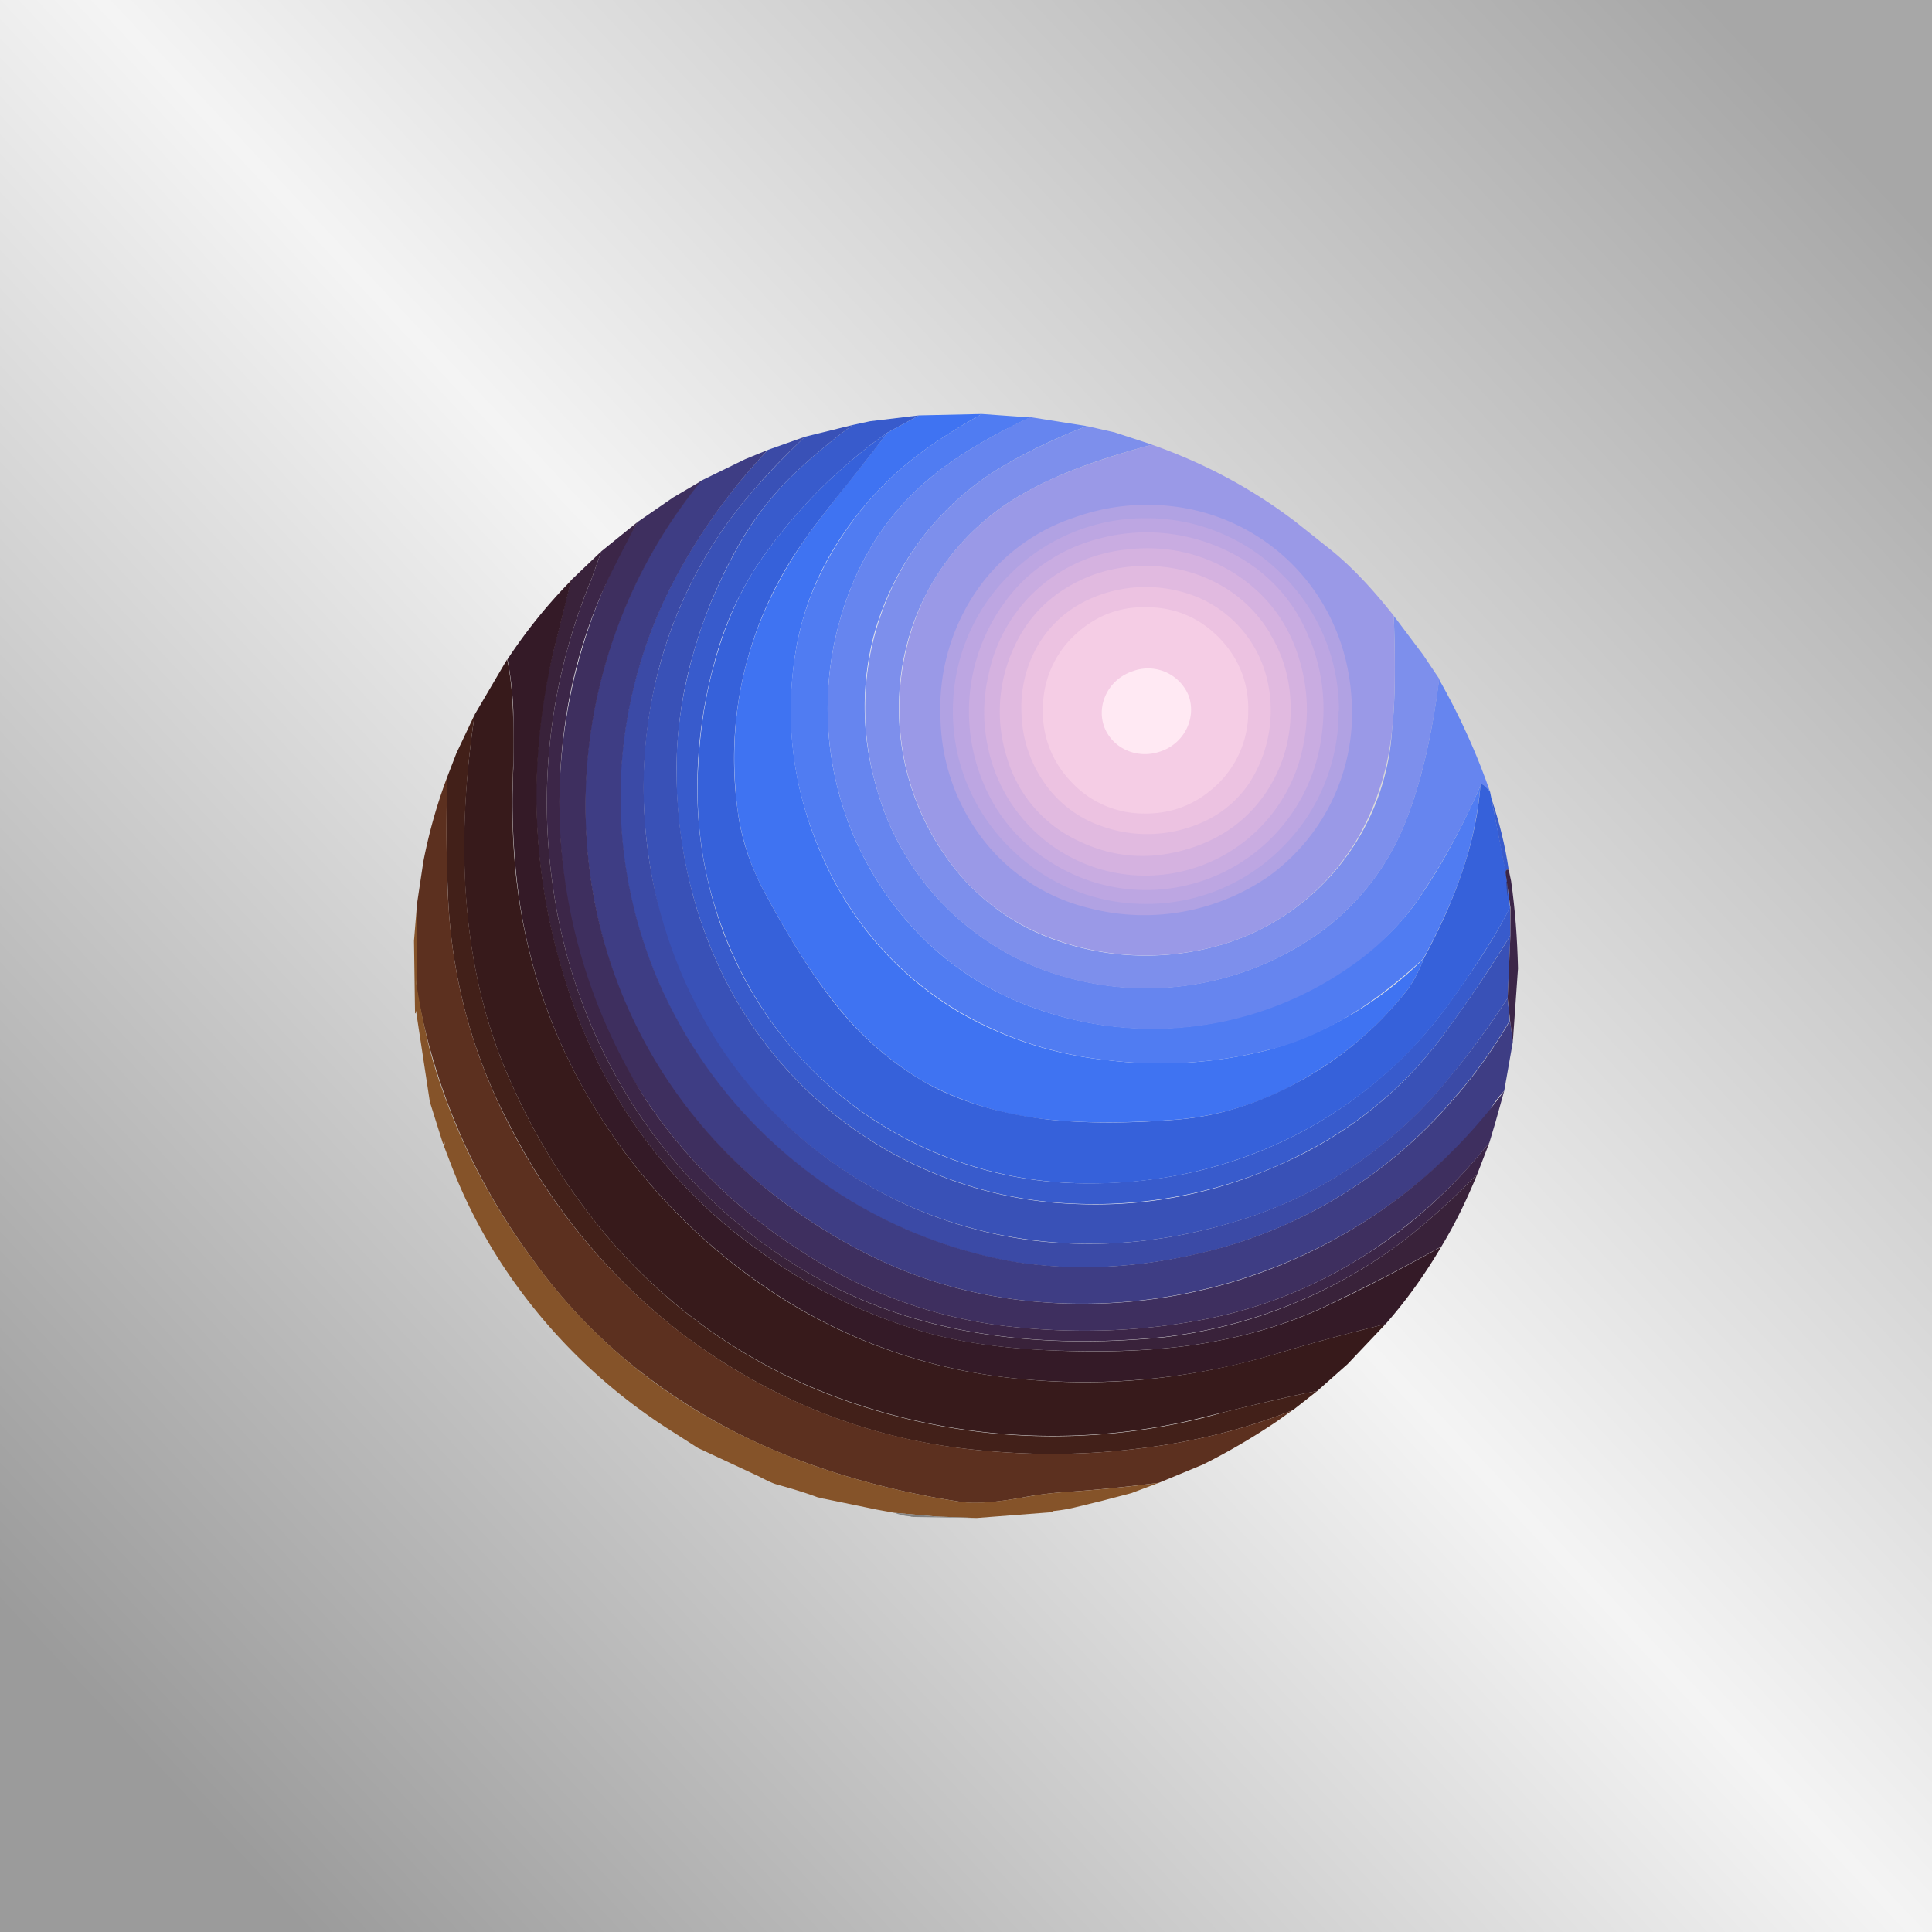 <!-- by TradingView --><svg width="56" height="56" viewBox="0 0 56 56" xmlns="http://www.w3.org/2000/svg"><path fill="url(#a)" d="M0 0h56v56H0z"/><path d="M28.46 12c-.64.36-1.2.71-1.68 1.06a9.68 9.68 0 0 0-2.42 2.54 8.37 8.37 0 0 0-1.29 3.24c-.34 2.06-.09 4.04.75 5.95a9.72 9.72 0 0 0 3.9 4.5 10.7 10.7 0 0 0 4.38 1.44c1.57.19 3.13.09 4.68-.3a10.42 10.42 0 0 0 4.49-2.65c-.16.42-.35.77-.58 1.04-.8 1-1.78 1.81-2.93 2.47a8.67 8.67 0 0 1-3.63 1.16c-1.45.11-2.7.11-3.75 0a9.4 9.4 0 0 1-3.55-1.07 9.1 9.1 0 0 1-2.7-2.4c-.61-.76-1.26-1.8-1.96-3.1a6.93 6.93 0 0 1-.79-2.4c-.36-2.83.28-5.43 1.92-7.8.25-.37.68-.92 1.27-1.67.53-.65.9-1.14 1.15-1.47l.92-.5 1.82-.04Z" fill="#3F73F2"/><path d="M29.86 12.1c-1.2.56-2.16 1.14-2.88 1.74a7.84 7.84 0 0 0-2.06 2.62 9.4 9.4 0 0 0 1.85 10.75 8.73 8.73 0 0 0 3.37 2.06 9.99 9.99 0 0 0 10.07-2.15c.35-.34.64-.68.87-1.01.65-.93 1.26-2.04 1.83-3.33-.08.87-.26 1.73-.56 2.58-.24.7-.6 1.51-1.09 2.42-1.5 1.4-3 2.29-4.48 2.65-1.55.39-3.1.49-4.68.3a10.7 10.7 0 0 1-4.37-1.45 9.72 9.72 0 0 1-3.91-4.5c-.84-1.9-1.1-3.88-.75-5.94.19-1.13.62-2.2 1.3-3.24.64-.99 1.45-1.84 2.41-2.54.48-.35 1.04-.7 1.68-1.06l1.4.1Z" fill="#507CF2"/><path d="m26.64 12.04-.92.5a15.13 15.13 0 0 0-3.66 3.68 9.62 9.62 0 0 0-1.34 2.93 13.85 13.85 0 0 0-.5 3.2c-.06 1.6.18 3.13.72 4.6a11.24 11.24 0 0 0 10.49 7.35c1.91.02 3.7-.33 5.38-1.05 1.69-.73 3.17-1.8 4.43-3.21.42-.47.9-1.12 1.46-1.95.47-.7.83-1.3 1.07-1.8l.01.82a38.7 38.7 0 0 1-1.82 2.72 11.6 11.6 0 0 1-4.11 3.56 13.2 13.2 0 0 1-6.68 1.5 11.84 11.84 0 0 1-10.28-6.76 13.47 13.47 0 0 1-1.28-5.88c0-1.08.17-2.19.49-3.32.3-1.07.74-2.1 1.3-3.1a9.1 9.1 0 0 1 1.45-1.93c.5-.5 1.12-1.03 1.86-1.58l.51-.11 1.42-.17Z" fill="#385BCC"/><path d="M31.5 12.35c-.88.34-1.67.72-2.36 1.12a8.23 8.23 0 0 0-3.8 4.9 8.18 8.18 0 0 0 .05 4.4 7.87 7.87 0 0 0 5.66 5.59 8.62 8.62 0 0 0 7.3-1.4 7.25 7.25 0 0 0 2.36-3.07c.45-1.1.79-2.5 1-4.2a19.62 19.62 0 0 1 1.48 3.26c-.19-.22-.28-.27-.28-.17a20.22 20.22 0 0 1-1.83 3.33 7.7 7.7 0 0 1-1.93 1.9 9.99 9.99 0 0 1-9.02 1.26 8.73 8.73 0 0 1-3.36-2.06 9.4 9.4 0 0 1-1.85-10.75 7.84 7.84 0 0 1 2.06-2.62c.72-.6 1.68-1.18 2.88-1.75l1.64.26Z" fill="#6685EF"/><path d="M24.71 12.32c-.74.55-1.36 1.08-1.86 1.58a9.09 9.09 0 0 0-1.45 1.92c-.56 1-1 2.04-1.3 3.11a12.16 12.16 0 0 0-.49 3.32c0 2.1.42 4.06 1.28 5.88a11.84 11.84 0 0 0 10.29 6.77c2.3.1 4.53-.4 6.67-1.5a11.6 11.6 0 0 0 4.11-3.57c.69-.95 1.3-1.85 1.82-2.72l-.08 1.82a26.1 26.1 0 0 1-1.72 2.35 12.52 12.52 0 0 1-6.21 4.14c-2.01.6-3.97.77-5.88.52a12.8 12.8 0 0 1-10.95-10.3c-.42-2.1-.38-4.14.12-6.11a12.8 12.8 0 0 1 2.85-5.4c.4-.46.88-.95 1.42-1.47l1.38-.34Z" fill="#3951B7"/><path d="m32.3 12.53 1.1.36c-1.6.42-2.85.9-3.76 1.43a7.06 7.06 0 0 0-3.57 5.73 7.47 7.47 0 0 0 1.86 5.43c.7.76 1.52 1.33 2.48 1.7a7.8 7.8 0 0 0 5.04.19 6.93 6.93 0 0 0 4.9-6.24c.09-.76.1-1.85.05-3.28l.85 1.13.47.7c-.22 1.71-.56 3.11-1 4.2a7.25 7.25 0 0 1-2.38 3.09 8.62 8.62 0 0 1-7.29 1.4 7.88 7.88 0 0 1-5.66-5.6 8.18 8.18 0 0 1 1.37-7.22 8.24 8.24 0 0 1 2.38-2.08c.7-.4 1.48-.78 2.36-1.12l.8.18Z" fill="#7D8FEC"/><path d="M41.27 27.78c.48-.9.84-1.71 1.08-2.42.3-.85.49-1.7.56-2.58 0-.1.1-.05.28.17l.04.2.42 2.15.12 1c-.24.49-.6 1.08-1.07 1.79-.55.84-1.04 1.48-1.45 1.95a12.58 12.58 0 0 1-4.44 3.21 13.1 13.1 0 0 1-5.38 1.05 11.33 11.33 0 0 1-8.16-3.57 11.24 11.24 0 0 1-2.32-3.79c-.55-1.46-.79-3-.72-4.6.05-1.11.21-2.18.5-3.19.31-1.13.76-2.1 1.33-2.93 1-1.43 2.22-2.66 3.66-3.68-.24.33-.62.82-1.14 1.47-.6.75-1.03 1.3-1.28 1.67a10.85 10.85 0 0 0-1.92 7.8c.1.82.37 1.62.79 2.4.7 1.3 1.35 2.34 1.95 3.1a9.1 9.1 0 0 0 2.71 2.4c1 .56 2.19.91 3.55 1.07 1.05.11 2.3.12 3.76 0 1.2-.1 2.41-.48 3.62-1.16a10.2 10.2 0 0 0 2.93-2.47c.23-.27.42-.62.58-1.04Z" fill="#3661DA"/><path d="M23.33 12.66c-.54.52-1.02 1-1.42 1.47a12.8 12.8 0 0 0-2.85 5.4 13.77 13.77 0 0 0 1.79 10.76 12.8 12.8 0 0 0 9.04 5.66c1.9.24 3.87.07 5.87-.53a12.52 12.52 0 0 0 6.21-4.14c.62-.74 1.2-1.53 1.73-2.35l.06.65a14.2 14.2 0 0 1-1.7 2.35 13.73 13.73 0 0 1-7.45 4.44c-1.8.4-3.57.47-5.3.2a13.86 13.86 0 0 1-10.2-8.04 13.49 13.49 0 0 1 .6-12.03 17.26 17.26 0 0 1 2.55-3.46l1.07-.38Z" fill="#3B4AA6"/><path d="M40.4 17.85c.05 1.43.04 2.52-.05 3.29a7.89 7.89 0 0 1-.97 3.11 6.8 6.8 0 0 1-3.93 3.12 7.8 7.8 0 0 1-5.04-.2 6.47 6.47 0 0 1-2.48-1.69 7.47 7.47 0 0 1-1.06-8.31 7.06 7.06 0 0 1 2.77-2.85c.9-.53 2.16-1 3.75-1.43 1.51.53 2.9 1.27 4.17 2.24l1.03.82c.58.47 1.18 1.1 1.81 1.9Z" fill="#9A99E7"/><path d="M22.26 13.04a17.26 17.26 0 0 0-2.54 3.46 13.49 13.49 0 0 0-.6 12.02 13.86 13.86 0 0 0 10.2 8.04c1.73.28 3.49.21 5.3-.2a13.73 13.73 0 0 0 7.45-4.43 14.2 14.2 0 0 0 1.7-2.35l.08.62-.25 1.42a2.7 2.7 0 0 0-.44.61 15.31 15.31 0 0 1-12.88 5.52c-1.42-.1-2.76-.4-4.03-.9-1.21-.48-2.41-1.16-3.6-2.05a13.94 13.94 0 0 1-5.38-8.46 14.86 14.86 0 0 1 3.04-12.4l1.29-.63.66-.27Z" fill="#3E3D84"/><path d="M20.32 13.95a14.87 14.87 0 0 0-3.04 12.4 14.15 14.15 0 0 0 5.37 8.45c1.19.89 2.39 1.57 3.6 2.05 1.27.5 2.6.8 4.02.9a15.15 15.15 0 0 0 13.33-6.13l-.26.93-.17.57a14.91 14.91 0 0 1-3.76 3.36c-1.45.9-3.02 1.5-4.7 1.8-1.81.33-3.69.38-5.63.15a13.8 13.8 0 0 1-5.85-2.16 15.23 15.23 0 0 1-4.48-4.35c-.7-1.05-1.27-2.2-1.7-3.46a16.03 16.03 0 0 1 1.43-13.33l1.03-.71.8-.47Z" fill="#3E2F5F"/><path d="M39.19 20.7a5.83 5.83 0 0 1-2.43 4.71 6.35 6.35 0 0 1-5.24.9 5.5 5.5 0 0 1-3.14-2.13 5.94 5.94 0 0 1-1.12-3.39 6.04 6.04 0 0 1 .91-3.46A5.56 5.56 0 0 1 31.14 15a6.23 6.23 0 0 1 2.96-.31 5.84 5.84 0 0 1 4.41 3.11c.46.89.68 1.86.68 2.9Z" fill="#B1A2E3"/><path d="M38.8 20.61a5.53 5.53 0 0 1-1.63 3.95 5.53 5.53 0 0 1-3.95 1.64 5.53 5.53 0 0 1-3.96-1.64 5.53 5.53 0 0 1-1.64-3.95 5.53 5.53 0 0 1 1.64-3.95 5.53 5.53 0 0 1 3.96-1.64 5.53 5.53 0 0 1 3.95 1.64 5.53 5.53 0 0 1 1.64 3.95Z" fill="#BDA6E2"/><path d="M37.97 18.53c.36.91.47 1.84.34 2.78a5.13 5.13 0 0 1-7.9 3.65 4.82 4.82 0 0 1-1.62-1.68 5.36 5.36 0 0 1 .82-6.4 4.94 4.94 0 0 1 2.18-1.25 5.35 5.35 0 0 1 4.67.88c.69.54 1.19 1.21 1.5 2.02Z" fill="#C9ACE1"/><path d="M18.48 15.13c-.43.8-.76 1.45-.99 1.96a14.48 14.48 0 0 0-1.08 3.68 16.09 16.09 0 0 0 2.34 11.15 15.23 15.23 0 0 0 4.48 4.35 13.8 13.8 0 0 0 5.85 2.16c1.94.23 3.82.18 5.63-.15 1.68-.3 3.25-.9 4.7-1.8 1.4-.86 2.65-1.98 3.76-3.36l-.35.91c-.84.86-1.64 1.57-2.39 2.12a14.34 14.34 0 0 1-6.66 2.6c-4.35.44-7.98-.3-10.87-2.18a15 15 0 0 1-4.6-4.62 15.85 15.85 0 0 1-2.26-6.16 16.88 16.88 0 0 1 1.11-9.02l.28-.79 1.05-.85Z" fill="#3C2648"/><path d="M32.63 15.93c1.16-.14 2.22.1 3.17.7.97.63 1.6 1.5 1.9 2.62a5 5 0 0 1 .08 2.33 4.66 4.66 0 0 1-9.16 0 4.75 4.75 0 0 1 .04-2.05 4.55 4.55 0 0 1 3.97-3.6Z" fill="#D5B2E0"/><path d="M42.82 34.03c-.3.74-.64 1.44-1.04 2.1a55.77 55.77 0 0 1-3.44 1.77c-1.17.54-2.45.9-3.86 1.1-1.18.16-2.53.2-4.08.14-1.32-.06-2.5-.22-3.5-.5a15.27 15.27 0 0 1-4.83-2.34 14.82 14.82 0 0 1-5.53-7.4 17.78 17.78 0 0 1-.5-10.04l.51-2.04.88-.84-.28.79a16.88 16.88 0 0 0-1.11 9.02 15.85 15.85 0 0 0 2.26 6.16 15 15 0 0 0 4.6 4.62c2.9 1.89 6.51 2.62 10.86 2.19a14.34 14.34 0 0 0 6.67-2.61c.75-.55 1.55-1.26 2.39-2.12Z" fill="#39223A"/><path d="M36.8 18.35c.42.68.62 1.43.61 2.25 0 .81-.21 1.56-.63 2.24-.56.9-1.38 1.5-2.46 1.8-1.08.3-2.1.2-3.07-.27a3.85 3.85 0 0 1-2.06-2.4 4.4 4.4 0 0 1 .19-3.18c.32-.72.81-1.3 1.48-1.72.63-.4 1.33-.62 2.1-.66.77-.04 1.5.1 2.17.42.71.34 1.27.85 1.68 1.52Z" fill="#E1BAE0"/><path d="M31.97 23.96a3.33 3.33 0 0 1-1.72-1.3 3.66 3.66 0 0 1-.64-1.95 3.6 3.6 0 0 1 .47-2c.38-.64.92-1.11 1.63-1.4a3.96 3.96 0 0 1 3.05.02 3.45 3.45 0 0 1 1.95 2.29 3.88 3.88 0 0 1-.5 3.08c-.45.66-1.08 1.1-1.9 1.33a3.9 3.9 0 0 1-2.34-.07Z" fill="#ECC2E1"/><path d="M41.78 36.13c-.47.8-1.01 1.56-1.62 2.25-1.22.3-2.23.58-3.03.82a19.28 19.28 0 0 1-7.54.77 15.57 15.57 0 0 1-7.13-2.48 17.05 17.05 0 0 1-5.04-5.09A15.88 15.88 0 0 1 15 25.67a20.53 20.53 0 0 1-.12-3.4v-1.63a9.89 9.89 0 0 0-.17-1.53c.54-.82 1.16-1.59 1.85-2.29l-.51 2.04c-.8 3.43-.63 6.78.5 10.05a14.82 14.82 0 0 0 5.53 7.4 15.27 15.27 0 0 0 4.83 2.33c1.01.28 2.18.44 3.5.5 1.55.07 2.9.02 4.08-.14 1.4-.2 2.7-.56 3.86-1.1.98-.45 2.13-1.04 3.44-1.77Z" fill="#341A27"/><path d="M33.3 17.6c.82.02 1.51.33 2.08.93.56.6.83 1.32.8 2.14a2.9 2.9 0 0 1-.93 2.1c-.6.56-1.31.83-2.13.81a2.86 2.86 0 0 1-2.09-.94 2.9 2.9 0 0 1-.8-2.14 2.9 2.9 0 0 1 .93-2.1c.6-.56 1.31-.83 2.13-.8Z" fill="#F5CDE5"/><path d="M33.64 21.78c.68-.23 1.04-.95.82-1.6a1.27 1.27 0 0 0-1.64-.72c-.68.23-1.04.95-.82 1.59.23.64.96.97 1.64.73Z" fill="#FFE9F3"/><path d="m40.16 38.38-1.1 1.16-.88.78c-.57.1-1.45.31-2.65.6-.72.18-1.21.3-1.48.35a18.01 18.01 0 0 1-10.1-.89 16 16 0 0 1-6.7-4.97 18.6 18.6 0 0 1-2.7-4.65c-1.11-2.82-1.38-6.16-.79-10.05l.94-1.6c.1.48.15 1 .17 1.53a31.94 31.94 0 0 1-.02 2.27c-.01.96.03 1.88.14 2.76.3 2.41 1.1 4.65 2.43 6.73a17.05 17.05 0 0 0 5.04 5.1 15.57 15.57 0 0 0 7.13 2.47c2.49.25 5 0 7.54-.77.8-.24 1.8-.52 3.03-.82Z" fill="#371A1B"/><path d="M13.76 20.7c-.58 3.9-.32 7.24.79 10.06a18.6 18.6 0 0 0 2.7 4.65 16 16 0 0 0 6.7 4.98 18.01 18.01 0 0 0 11.58.53c1.2-.29 2.08-.5 2.65-.6l-.7.55c-1.37.55-2.87.93-4.5 1.12-1.52.19-3.07.2-4.65.04-3.13-.3-6-1.44-8.6-3.4a17.68 17.68 0 0 1-4.9-5.91c-1.08-2.01-1.69-4.17-1.83-6.47-.05-.94-.07-2.18-.04-3.72l.27-.7.53-1.12Z" fill="#422019"/><path d="m37.47 40.87-.46.33c-.7.47-1.4.88-2.14 1.25l-1.28.53c-.87.11-1.74.2-2.6.26a10.97 10.97 0 0 0-1.32.16c-.81.15-1.42.2-1.83.13-1.52-.23-3.01-.6-4.47-1.13a17.34 17.34 0 0 1-4.43-2.36c-1.37-1-2.54-2.19-3.51-3.55a18.5 18.5 0 0 1-3.3-7.53c-.04-.2-.06-.35-.06-.44l.02-2.34.18-1.2c.16-.83.39-1.65.69-2.45-.03 1.54-.02 2.78.04 3.72.14 2.3.75 4.46 1.82 6.47a17.68 17.68 0 0 0 4.9 5.9c2.6 1.97 5.48 3.1 8.61 3.41 1.58.16 3.12.15 4.65-.04 1.63-.19 3.13-.57 4.5-1.12Z" fill="#5C301F"/><path d="M43.23 23.15c.23.68.4 1.37.5 2.06h-.03c-.02 0-.04 0-.04.02l-.02.07-.41-2.15Z" fill="#385BCC"/><path d="m43.73 25.21.07.33c.12.84.18 1.68.2 2.53l-.15 2.13-.08-.62-.07-.65.08-1.82v-.81l-.14-1c0-.03 0-.05.02-.07 0-.02.02-.03.04-.02h.03Z" fill="#3C2648"/><path d="M43.69 25.55v.02c0 .56 0 .56-.02 0v-.01h.02Z" fill="#39223A"/><path d="M12.09 26.18c0 .78 0 1.56-.02 2.34a21.7 21.7 0 0 0 .42 2.03 18.5 18.5 0 0 0 2.94 5.94 16.03 16.03 0 0 0 3.5 3.55c1.34.99 2.82 1.77 4.44 2.36 1.46.53 2.95.9 4.47 1.13.4.06 1.02.02 1.83-.13l.42-.07a11 11 0 0 1 .9-.09 43 43 0 0 0 2.6-.26l-.8.3-.88.23-.7.17a4.58 4.58 0 0 1-.7.12l.02.01-.02.02-2.2.17-1.13-.04h-.02l-1.23-.11-.5-.09-1.55-.32c-.04 0-.04-.01 0-.02h.06a1.12 1.12 0 0 0-.14 0l-.1-.02c-.37-.14-.78-.26-1.21-.38-.1-.03-.25-.1-.5-.23l-1.76-.82-.75-.48a16.27 16.27 0 0 1-4.84-4.71 15.3 15.3 0 0 1-1.58-3.06l-.18-.47v-.06a.15.15 0 0 0-.01-.12v.07l-.02.01h-.01l-.38-1.21-.4-2.63h-.01v.06h-.02l-.03-2.1.09-1.1Z" fill="#855329"/><path d="m28.31 44-1.9-.03c-.03 0-.03 0 0-.01l.16-.01c-.22.02-.43-.02-.64-.1l1.23.11h.02l1.13.04Z" fill="#828282"/><defs><linearGradient id="a" x1="49.56" y1="0" x2="0" y2="46.57" gradientUnits="userSpaceOnUse"><stop stop-color="#A7A7A7"/><stop offset=".5" stop-color="#F4F4F4"/><stop offset="1" stop-color="#9B9B9B"/></linearGradient></defs></svg>
